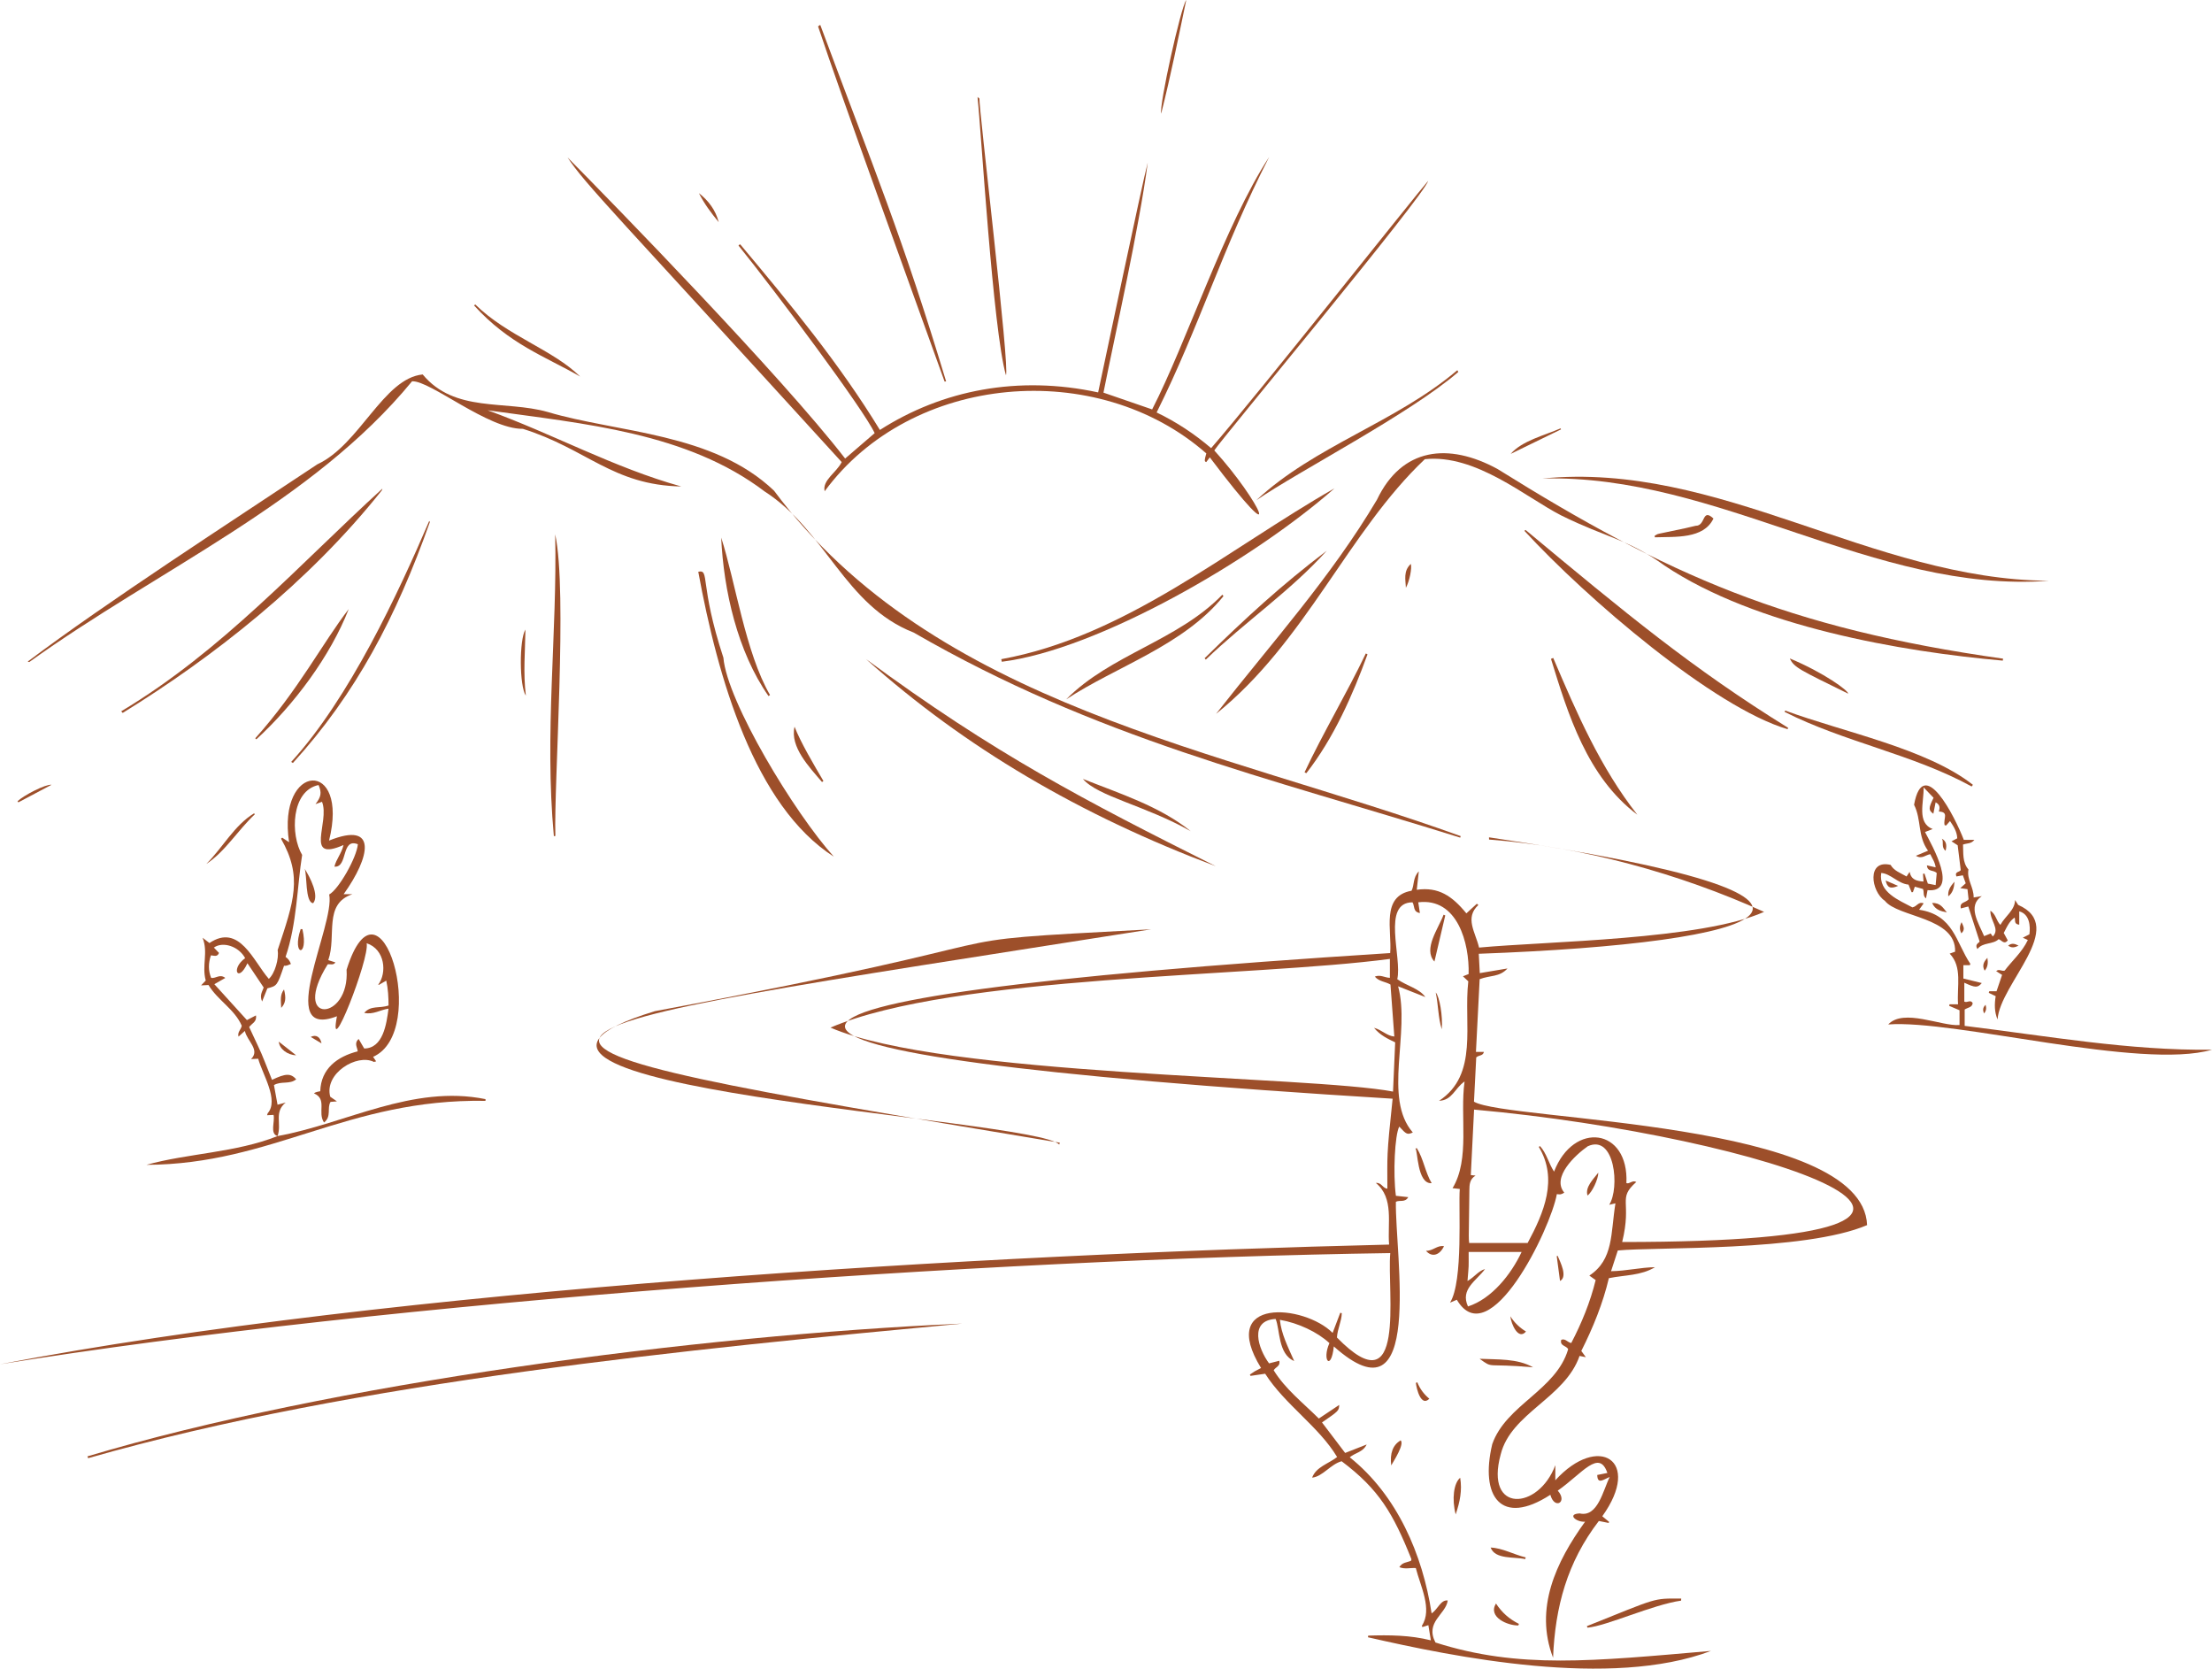 <?xml version="1.0" encoding="UTF-8" standalone="no"?><svg xmlns="http://www.w3.org/2000/svg" xmlns:xlink="http://www.w3.org/1999/xlink" fill="#9d4f2a" height="2262.7" preserveAspectRatio="xMidYMid meet" version="1" viewBox="0.0 -0.0 3000.0 2262.7" width="3000" zoomAndPan="magnify"><defs><clipPath id="a"><path d="M 0 1135 L 2533 1135 L 2533 2262.711 L 0 2262.711 Z M 0 1135"/></clipPath></defs><g><g clip-path="url(#a)" id="change1_1"><path d="M 1991.84 1697.699 C 1991.84 1722.172 1992.289 1711.691 1990.281 1737.07 C 1999.785 1731.691 2004.941 1723.422 2014.051 1720.871 C 2002.293 1736.898 1980.102 1748.09 1990.938 1771.578 C 2023.242 1761.16 2049.434 1727.992 2063.664 1697.699 Z M 2200.066 1684.199 C 2821.84 1684.141 2391.52 1539.742 1999.211 1504.629 L 1994.766 1593.43 L 2001.188 1594.129 C 1993.117 1599.039 1992.91 1606.492 1992.824 1614.012 C 1991.82 1692.379 1991.805 1674.988 1992.547 1685.488 L 2071.855 1685.488 C 2094.047 1644.301 2113.352 1598.57 2086.934 1555.172 L 2088.645 1554.129 C 2097.82 1564.332 2100.16 1577.27 2107.672 1588.75 C 2134.09 1519.98 2209.293 1529.469 2205.797 1604.379 C 2210.434 1605.758 2213.723 1599.879 2219.211 1602.789 C 2193.105 1625.902 2213.672 1628.328 2200.066 1684.199 Z M 1885.023 1300.309 C 1698.09 1325.23 1294.492 1321.883 1126.328 1393.43 C 1278.418 1459.5 1776.582 1458.59 1889.281 1480.223 L 1892.191 1413.469 C 1881.613 1408.34 1871.938 1403.93 1863.469 1393.73 C 1874.344 1396.578 1880.711 1404.699 1891.031 1405.551 L 1885.801 1335.051 C 1878.98 1331 1870.465 1331.191 1864.578 1324.281 C 1872.195 1321.199 1878.117 1325.812 1885.023 1325.969 Z M 2019.434 1135.441 C 2587.992 1219.84 2398.945 1278.941 2005.582 1293.34 L 2006.953 1319.57 L 2044.52 1313.258 C 2033.613 1325.23 2021.305 1322.219 2006.777 1327.781 L 2001.742 1426.371 L 2012.543 1426.371 C 2011.402 1432 2005.758 1430.5 2002.121 1433.879 L 1999.074 1493.93 C 2044.727 1520.73 2527.105 1518.66 2532.211 1661.281 C 2447.832 1697.48 2243.242 1690.68 2194.129 1695.68 L 2184.969 1723.781 C 2205.797 1723.461 2224.926 1718.621 2244.59 1718.34 C 2225.375 1729.941 2204.168 1728.738 2182.008 1733.23 C 2173.926 1767.422 2160.613 1800.16 2144.633 1831.91 L 2150.777 1840.371 L 2142.262 1838.672 C 2122.422 1895.879 2049.191 1916 2035.273 1972.332 C 2013.391 2052.441 2086.516 2048.031 2109.387 1986.828 L 2109.387 2007.281 C 2167.555 1943.41 2227.68 1980.102 2173.094 2056.082 L 2182.34 2063.719 L 2181.715 2065.148 L 2168.402 2062.492 C 2125.539 2118.32 2109.16 2178.789 2106.32 2247.879 C 2080.75 2181.051 2110.164 2118.219 2149.738 2063.461 C 2137.742 2064.402 2124.656 2052.941 2142.484 2052.25 C 2167.086 2057.832 2174.234 2020.52 2183.133 2002.852 C 2174.91 2006.02 2166.516 2013.59 2166.254 2000.102 L 2179.984 1997.352 C 2168.73 1964.391 2145.898 1998.129 2112.676 2021.332 C 2126.629 2037.051 2108.242 2047.531 2102.652 2026.969 C 2035.723 2070.379 2006.934 2029.34 2023.848 1958.242 C 2042.684 1904.75 2110.426 1885.301 2126.785 1829.66 C 2124.914 1824.699 2115.012 1825.371 2117.438 1816.82 C 2122.82 1814.59 2125.539 1820.02 2130.973 1821.199 C 2145.082 1794.18 2156.715 1765.898 2164.09 1735.828 L 2155.523 1729.73 C 2188.621 1707.891 2184.277 1672.719 2190.926 1631.73 L 2182.492 1633.719 C 2197.035 1611.039 2190.199 1537.371 2153.305 1554.402 C 2136.375 1566.281 2103.984 1596.492 2121.555 1617.25 C 2116.762 1619.898 2116.762 1619.898 2111.465 1619.27 C 2102.875 1666.781 2020.004 1837.398 1975.809 1762.48 L 1966.578 1766.422 C 1984.859 1737.301 1977.762 1636.281 1979.824 1612.27 L 1970.008 1611.199 C 1994.035 1571.543 1979.684 1513.711 1986.316 1466.5 C 1972.605 1476.07 1969.922 1491.789 1951.676 1492.75 C 2005.824 1457.09 1984.707 1388.949 1991.352 1330.691 L 1984.098 1323.871 L 1991.805 1320.832 C 1992.996 1279.34 1976.777 1216.91 1923.508 1223.559 L 1925.707 1238.082 C 1916.082 1236.59 1918.801 1228.18 1915.664 1223.559 C 1873.371 1223.871 1901.902 1298.48 1895.031 1327.789 C 1907.738 1336.852 1924.926 1340.348 1933.117 1352.039 L 1896.172 1337.449 C 1913.121 1399.902 1875.348 1488.859 1916.117 1535.68 C 1908.602 1538.922 1907.684 1538.48 1897.715 1527.699 C 1891.723 1538.922 1889.109 1591.27 1893.176 1621.52 L 1909.934 1623.359 C 1905.539 1631.07 1898.527 1626.891 1893.145 1629.648 C 1891.844 1700.801 1932.094 1935.617 1808.973 1825.77 C 1805.527 1859.379 1792.422 1845.16 1803.016 1821.281 C 1786.762 1806.25 1760.742 1793.98 1735.863 1789.699 C 1737.648 1808.809 1746.855 1826.562 1755.219 1845.562 C 1732.992 1836.262 1736.039 1802.039 1730.031 1788.531 C 1693.699 1790.562 1706.398 1828.809 1721.16 1848.762 L 1735.035 1845.219 C 1736.766 1852.82 1729.82 1853.652 1727.449 1858.18 C 1743.168 1883.59 1766.73 1901.828 1788.648 1923.57 L 1816.297 1905.109 C 1815.863 1913.082 1815.863 1913.082 1792.941 1928.859 L 1824.344 1970.211 L 1853.551 1958.762 C 1848.324 1969.422 1837.988 1969.84 1830.578 1976.121 C 1894.789 2027.379 1929.516 2108.09 1941.598 2187.781 C 1950.117 2182.25 1953.977 2168.98 1963.48 2170.309 C 1960.867 2189.359 1932.285 2199.352 1946.828 2227.27 C 2060.062 2263.41 2160.023 2252.559 2320.488 2238.668 C 2184.676 2290.191 1971.617 2246.859 1855.281 2220.168 L 1855.609 2217.941 C 1884.105 2217 1912.672 2217.262 1940.578 2224.328 L 1937.203 2203.762 L 1929.082 2206.359 C 1928.789 2205.578 1928.391 2204.52 1928.391 2204.52 C 1943.055 2182.262 1926.297 2150.629 1920.168 2126.301 C 1912.828 2125.84 1905.383 2128.16 1897.852 2125.121 C 1901.625 2118.43 1908.551 2118.762 1913.711 2116.418 C 1913.969 2115.5 1914.246 2114.32 1914.246 2114.32 C 1889.508 2052.449 1870.414 2019.68 1819.586 1981.492 C 1804.594 1985.449 1793.809 2002.359 1779.523 2003.719 C 1785.152 1988.98 1801.285 1985.18 1813.457 1975.762 C 1788.77 1934.5 1742.426 1904.48 1715.867 1862.801 L 1696 1865.73 L 1695.141 1863.922 C 1703.07 1858.609 1699.18 1860.852 1710.277 1855.031 C 1650.949 1758.531 1768.652 1768.641 1807.363 1807.422 L 1817.73 1780.148 L 1819.809 1780.719 C 1819.531 1791.711 1813.977 1801.801 1813.195 1813.672 C 1908.016 1910.582 1880.938 1752.141 1885.527 1699.211 C 1336.48 1707.199 523.418 1765.539 0 1849.949 C 532.988 1747.691 1336.969 1700.77 1883.969 1687.672 C 1881.473 1658.688 1890.961 1624.781 1866.016 1604.109 C 1873.719 1603.242 1874.984 1611.16 1881.598 1611.961 C 1881.598 1566.422 1880.195 1569.84 1888.727 1489.871 C 893.316 1428.691 904.547 1354.82 1885.422 1292.379 C 1888.07 1261.582 1872.488 1215.238 1914.402 1207.859 C 1918.367 1200.281 1915.941 1190.082 1924.254 1181.559 L 1921.465 1206.551 C 1950.98 1202.371 1969.367 1214.859 1988.758 1238.531 L 2002.953 1225.488 L 2005.012 1227.199 C 1986.16 1244.652 2000.996 1263.891 2005.965 1284.941 C 2097.855 1276.328 2307.191 1274.59 2392.504 1236.531 C 2277.59 1184.441 2145.289 1148.012 2019.535 1138.441 L 2019.434 1135.441" fill="inherit"/></g><g id="change1_2"><path d="M 37.566 897.133 C 144.715 816.434 312.902 707.766 430.445 629.594 C 487.711 603.172 520.086 512.977 573.254 507.766 C 616.82 560.207 684.93 542.316 742.754 558.641 C 837.199 586.871 967.32 586.543 1049.84 665.473 C 1266.293 956.93 1655.688 1016.164 1981.055 1133.789 L 1980.41 1135.84 C 1716.672 1053.41 1487.867 1001.422 1239.168 857.754 C 1145.312 821.16 1120.43 720.016 1037.062 666.441 C 931.562 586.434 792.973 574.793 661.32 556.344 C 748.922 587.965 832.879 634.344 923.941 659.66 C 830.816 657.875 795.398 608.398 709.117 581.512 C 661.754 582.023 583.41 515.711 558.859 517.039 C 423.824 681.465 214.008 772.422 39.672 897.766 L 37.566 897.133" fill="inherit"/></g><g id="change1_3"><path d="M 1568.668 559.316 C 1595.832 572.371 1619.84 588.328 1642.59 607.695 C 1704.098 536.98 1922.406 261.441 1937.02 245.168 C 1930.957 266.359 1657.48 594.254 1646.852 610.777 C 1709.23 679.227 1747.223 761.324 1640.777 620.184 L 1635.973 626.586 C 1633.309 625.691 1633.332 624.422 1636.051 614.852 C 1488.258 484.891 1236.188 505.992 1118.414 666.16 C 1114.984 651.047 1134.645 640.719 1141.535 626.586 C 836.848 292.266 793.508 249.848 769.754 213.477 C 832.391 276.809 1059.555 509.652 1146.227 621.793 L 1186.246 587.336 C 1171.754 555.73 1052.145 395.613 1001.555 332.934 C 1002.676 331.918 1003.145 331.516 1003.145 331.516 L 1004.094 331.551 C 1071.516 411.965 1138.516 493.152 1193.355 583.035 C 1278.148 528.695 1381.223 508.723 1489.34 532.113 C 1495.211 505.277 1549.602 245.961 1556.621 220.457 C 1544.746 310.363 1512.102 454.344 1496.57 532.414 L 1562.582 555.18 C 1609.098 464.781 1661.102 304.965 1721.316 212.82 C 1657.629 336.961 1627.094 442.121 1568.668 559.316" fill="inherit"/></g><g id="change1_4"><path d="M 376.457 1540.531 C 365.621 1537.379 373.117 1521.289 371.027 1511.809 L 362.195 1512.262 C 362.551 1511.051 363.043 1509.559 363.043 1509.559 C 378.68 1491.941 355.879 1456.531 350.191 1435.68 L 340.492 1436.109 C 353.23 1423.66 335.039 1411.641 332.105 1398 L 323.465 1405.672 C 321.762 1399.328 327.008 1396.199 327.859 1390.91 C 318.293 1368.609 295.312 1356.5 282.773 1335.711 L 272.719 1336.219 L 279.031 1329.621 C 273.438 1309.141 282.727 1291.77 274.746 1271.609 L 284.051 1278.77 C 324.66 1251.461 343.738 1303.73 364.602 1327.371 C 372.836 1320.02 378.574 1299.828 376.547 1288.398 C 398.605 1221.969 410.676 1188.91 381.125 1137.27 L 382.77 1135.91 L 392.07 1142.078 C 375.652 1033.93 474.191 1027.82 446.285 1139.84 C 513.008 1112.969 502.016 1162.27 466.062 1212.551 L 477.973 1212.551 C 438.133 1225.871 456.871 1269.039 445.23 1301.93 L 454.914 1305.07 C 451.98 1309.301 448.176 1307.02 444.434 1307.672 C 393.059 1390.121 474.672 1385.109 470.039 1315.012 C 515.543 1169.469 583.121 1399.27 505.996 1433.078 L 510.16 1439.211 C 508.746 1439.602 507.098 1439.988 507.098 1439.988 C 484.277 1428.379 439.332 1455.488 447.875 1487.172 L 456.953 1493.5 L 448.312 1494.18 C 443.117 1502.34 450.02 1513.941 439.488 1522.16 C 430.145 1508.441 444.176 1490.559 425.945 1482.68 C 427.133 1480.898 432.445 1480.059 434.348 1479.699 C 435.312 1449.109 457.43 1432.719 485.137 1425.648 C 484.734 1420.148 479.832 1414.922 486.414 1408.891 L 493.973 1421.801 C 519.641 1421.441 524.191 1388.641 526.914 1367.77 C 515.93 1369.238 506.273 1376.27 493.961 1373.469 C 503.074 1362.949 514.656 1367.738 526.961 1363.461 C 526.914 1352.172 526.391 1341.18 523.871 1329.73 C 519.965 1332.012 516.965 1333.762 513.938 1335.48 L 512.945 1335.301 C 525.035 1319.289 522.316 1287.32 497.273 1279.039 C 501.77 1299.359 444.316 1444.93 456.977 1378.07 C 371.363 1410.891 454.949 1253.949 446.461 1212.941 C 459.09 1206.172 483.73 1163.23 485.348 1144.809 C 462.227 1135.691 472.254 1176.852 453.559 1175.16 C 455.867 1165.238 463.262 1157.289 465.906 1145.859 C 411.938 1169.648 447.762 1114.73 436.727 1087.238 L 427.879 1090.43 C 435.516 1080.449 436.578 1075.07 432.043 1064.512 C 394.836 1072.281 393.527 1131.91 409.77 1159.328 C 403.004 1201.398 402.727 1252.82 387.293 1297.551 C 391.031 1300.16 393.031 1303.059 394.547 1307.16 C 391.566 1308.371 388.48 1310.109 385.234 1309.52 C 375.871 1336.75 375.871 1336.75 362.621 1340.238 L 355.48 1358.07 C 351.492 1349.148 356.281 1343.73 357.617 1339.09 L 335.574 1306.172 C 322.914 1333.66 312.426 1313.68 332.488 1299.289 C 324.07 1283.512 302.586 1276.109 290.074 1284.93 L 297.008 1292.191 C 294.613 1298.262 289.902 1295.578 286.039 1295.469 C 282.484 1306.039 282.359 1316.109 286.34 1325.969 C 292.559 1327.371 297.996 1320.109 305.566 1326.109 L 290.719 1334.59 L 334.879 1383.25 L 347.117 1376.91 C 348.637 1385.988 341.34 1387.699 337.938 1392.73 C 359.016 1438.012 351.09 1419.699 368.914 1464.301 C 387.406 1455.48 394.223 1455.191 401.723 1463.531 C 393.055 1470.828 381.277 1465.59 371.555 1471.398 L 376.414 1498.02 L 387.438 1495.102 C 371.27 1508.191 382.375 1523.48 376.457 1540.531" fill="inherit"/></g><g id="change1_5"><path d="M 3000 1423.449 C 2903.445 1451.391 2651.41 1382.359 2560.895 1389.18 C 2581.543 1366.91 2633.484 1392.02 2657.594 1389.98 L 2657.594 1369.961 L 2643.57 1363.949 L 2644.047 1361.832 L 2655.605 1361.832 C 2653.801 1337.441 2661.828 1311.43 2644.215 1293.109 L 2651.594 1290.52 C 2653.215 1243.422 2573.945 1244.199 2556.273 1221.461 C 2537.504 1208.961 2531.375 1164.949 2564.133 1172.832 C 2568.586 1180.73 2577.422 1183.75 2585.758 1188.5 L 2589.902 1182.262 C 2592.09 1193.16 2599.672 1194.711 2608.73 1195.379 L 2608.047 1185.012 L 2610.016 1184.512 L 2614.637 1198.199 L 2625.184 1200.199 L 2626.672 1183.84 C 2622.164 1179.25 2613.883 1182.59 2613.402 1173.449 L 2625.219 1176.16 C 2624.316 1168.883 2620.453 1163.891 2617.93 1158.312 C 2611.527 1159.18 2606.688 1165.48 2598.422 1160.469 L 2614.859 1153.551 C 2600.445 1133.629 2606.262 1111.93 2595.938 1091.281 C 2608.453 1022.301 2651.375 1107.59 2663.391 1138.871 L 2677.746 1138.871 C 2673.273 1144.48 2667.883 1143.199 2662.324 1145.262 C 2662.969 1156.422 2661.164 1169.172 2669.688 1179.039 C 2667.203 1192.789 2676.918 1202.871 2676.754 1217 L 2687.832 1215.172 C 2667.773 1228.219 2683.453 1251.828 2690.961 1269.43 L 2699.832 1265.809 L 2702.688 1269.871 C 2712.992 1259.801 2698.602 1248.098 2699.5 1234.91 C 2707.102 1239.941 2707.324 1248.52 2712.992 1254.172 C 2719.414 1242.352 2732.777 1234.199 2732.887 1220.449 L 2737.141 1227.062 C 2804.758 1256.719 2712.387 1333.641 2709.164 1382.422 C 2704.785 1372.039 2704.914 1361.629 2706.625 1350.809 L 2697.258 1346.359 L 2697.883 1344.18 L 2707.766 1344.18 L 2715.312 1321.992 L 2707.289 1316.941 C 2711.355 1313.211 2714.613 1317.543 2718.828 1316.121 C 2728.672 1302.949 2742.293 1291.422 2750.246 1274.68 L 2743.398 1271.539 L 2752.359 1266.98 C 2753.945 1255.629 2752.508 1239.43 2738.574 1235.82 L 2738.574 1253.91 C 2730.828 1253.172 2733.734 1247.488 2732.316 1244.262 C 2726.797 1248.16 2724.055 1252.02 2717.559 1265.109 L 2723.043 1275.25 C 2717.961 1281.242 2715.016 1275.129 2710.691 1273.512 C 2702.887 1281.082 2689.215 1277.41 2681.852 1286.941 C 2677.637 1280.16 2684.152 1278.762 2684.852 1276.73 L 2669.465 1229.211 L 2659.398 1231.84 C 2657.246 1222.949 2665.895 1224.441 2669.871 1219.492 L 2668.359 1205.762 L 2658.605 1204.332 L 2665.988 1197.77 L 2662.102 1186.941 L 2653.359 1188.492 C 2650.582 1181.672 2657.5 1182.852 2659.23 1179.91 L 2655.074 1146.23 L 2646.715 1140.84 L 2654.5 1136.77 C 2654.133 1127.719 2649.645 1120.723 2644.672 1113.371 L 2639.391 1119.398 L 2637.367 1118.949 C 2635.215 1110.012 2643.754 1101.129 2629.562 1100.441 C 2630.906 1095.941 2631.605 1091.27 2625.164 1087.949 L 2622.074 1103.48 C 2615.355 1098.551 2615.41 1095.871 2622.387 1081.82 L 2608.875 1067.742 C 2609.41 1087.891 2599.25 1115.852 2621.207 1124.172 L 2610.789 1128.23 C 2620.637 1147.129 2657.172 1210.828 2614.23 1207.09 L 2612.098 1218.262 C 2607.387 1214.32 2609.98 1209.941 2607.992 1205.48 L 2596.969 1202.352 L 2594.375 1209.719 L 2592.605 1209.91 L 2588.375 1199.531 C 2574.605 1198.48 2564.059 1184.551 2551.398 1183.762 C 2547.441 1210.031 2575.562 1220.699 2593.672 1230.43 C 2600.023 1229.238 2601.844 1222.059 2608.914 1224.988 L 2602.785 1233.629 C 2649.773 1240.75 2652.496 1277.609 2672.301 1307.078 L 2671.453 1308.84 L 2662.801 1308.84 L 2662.801 1326.91 L 2687.797 1333.031 C 2682.055 1339.641 2679.074 1339.531 2664.074 1332.578 L 2664.074 1358.211 C 2668.102 1360.25 2672.43 1354.883 2675.445 1360.242 C 2674.766 1366.27 2668.672 1366.102 2664.551 1368.941 L 2664.551 1391.102 C 2775.992 1404.738 2887.602 1424.781 3000 1423.449" fill="inherit"/></g><g id="change1_6"><path d="M 2716.254 895.82 C 2579.891 883.832 2381.191 849.867 2257.324 766.785 C 2207.125 730.551 2179.707 729.734 2117.406 698.953 C 2069.242 674.344 2001.574 615.484 1932.441 622.652 C 1828.41 720.996 1771.043 870.164 1649.305 967.977 C 1724.012 872.504 1805.16 782.793 1867.527 677.559 C 1901.227 606.859 1964.41 599.793 2030.875 635.887 C 2261.84 779.984 2424.141 851.836 2716.656 893.176 L 2716.254 895.82" fill="inherit"/></g><g id="change1_7"><path d="M 1436.539 1552.09 C 1406.719 1516.012 549.574 1474.762 888.137 1371.18 C 1459.602 1264.672 1213.871 1278.621 1561.309 1260.141 C 619.109 1408.551 552.605 1402.73 1437.379 1549.531 L 1436.539 1552.09" fill="inherit"/></g><g id="change1_8"><path d="M 118.602 1974.828 C 448.488 1876.34 942.035 1810.641 1305.051 1794.84 C 939.93 1829.02 483.652 1873.141 119.504 1977.328 L 118.602 1974.828" fill="inherit"/></g><g id="change1_9"><path d="M 2778.695 787.57 C 2541.5 805.18 2330.848 642.551 2091.758 648.906 C 2332.516 625.059 2537.68 785.75 2778.695 787.57" fill="inherit"/></g><g id="change1_10"><path d="M 2424.418 988.797 C 2324.094 959.188 2151.984 811.699 2067.43 719.766 L 2069.035 718.637 C 2204.457 831.25 2294.723 906.172 2425.148 986.953 L 2424.418 988.797" fill="inherit"/></g><g id="change1_11"><path d="M 1648.891 1174.613 C 1464.801 1105.371 1308.816 1013.801 1174.535 893.746 C 1349.168 1022.441 1471.207 1085.625 1648.891 1174.613" fill="inherit"/></g><g id="change1_12"><path d="M 1357.949 893.859 C 1526.402 863.355 1666.195 744.059 1809.887 662.203 C 1699.527 759.426 1488.625 881.234 1358.691 897.344 L 1357.949 893.859" fill="inherit"/></g><g id="change1_13"><path d="M 947.023 775.32 C 963.086 771.68 948.16 791.391 981.098 891.828 C 986.012 951.262 1077.59 1102.648 1130.891 1161.68 C 1023.289 1092.609 973.633 920.172 947.023 775.32" fill="inherit"/></g><g id="change1_14"><path d="M 164.41 964.52 C 301.844 882.352 407.438 763.738 518.652 662.57 C 518.23 663.879 517.871 664.91 517.871 664.91 C 418.871 789.621 288.137 891.762 166.398 966.738 L 164.41 964.52" fill="inherit"/></g><g id="change1_15"><path d="M 1281.098 517.41 C 1233.527 385.172 1141.758 132.75 1109.496 35.754 L 1112.438 33.703 C 1186.797 233.355 1223.117 318.645 1283.137 517.148 L 1281.098 517.41" fill="inherit"/></g><g id="change1_16"><path d="M 376.457 1540.531 C 469.117 1523.738 559.512 1470.34 658.465 1490.461 L 658.441 1492.77 C 470.605 1489.711 369.898 1578.941 198.516 1579.551 C 254.359 1563.922 320.082 1563.07 376.457 1540.531" fill="inherit"/></g><g id="change1_17"><path d="M 751.172 1133.879 C 738.199 993.078 755.824 859.961 752.965 724.539 C 769.957 802.738 751.094 1061.691 753.199 1133.551 L 751.172 1133.879" fill="inherit"/></g><g id="change1_18"><path d="M 2106.535 892.172 C 2138.305 966.664 2170.48 1040.961 2220.629 1104.762 C 2152.473 1053.551 2126.559 968.254 2103.508 893.453 L 2106.535 892.172" fill="inherit"/></g><g id="change1_19"><path d="M 2674.051 1066.492 C 2594.074 1022.66 2501.82 1006.523 2420.398 965.344 L 2421.039 963.504 C 2500.359 992.805 2613.133 1014.961 2675.727 1064.211 L 2674.051 1066.492" fill="inherit"/></g><g id="change1_20"><path d="M 1659.309 808.395 C 1604.977 875.52 1513.898 903.664 1446.102 948.273 C 1505.957 887.57 1597.465 868.789 1657.832 806.367 L 1659.309 808.395" fill="inherit"/></g><g id="change1_21"><path d="M 1325.762 131.617 C 1327.461 132.91 1328.352 133.629 1328.352 133.629 C 1326.781 140.727 1370.176 502.504 1364.242 508.621 C 1346.512 445.84 1330.719 176.891 1325.762 131.617" fill="inherit"/></g><g id="change1_22"><path d="M 394.934 1033.191 C 473.754 946.891 539.988 804.738 582.102 706.488 L 583.031 707.828 C 537.27 836.738 482.766 940.609 397.223 1034.621 L 394.934 1033.191" fill="inherit"/></g><g id="change1_23"><path d="M 1977.824 504.375 C 1911.707 561.539 1762.277 638.355 1703.879 678.352 C 1783.234 604.332 1892.488 573.148 1976.492 502.02 L 1977.824 504.375" fill="inherit"/></g><g id="change1_24"><path d="M 978.109 729.02 C 997.145 787.699 1011.102 885.5 1044.32 942.43 L 1042.309 943.898 C 1000.09 883.68 981.383 800.141 978.109 729.02" fill="inherit"/></g><g id="change1_25"><path d="M 346.164 1001.18 C 404.508 936.051 437.609 871.641 472.973 825.879 C 447.828 890.059 398.855 955.57 347.699 1002.539 L 346.164 1001.18" fill="inherit"/></g><g id="change1_26"><path d="M 1854.664 887.289 C 1834.773 942.258 1808.707 1001.117 1771.715 1048.441 L 1769.281 1047.281 C 1794.734 993.129 1826.469 940.359 1852.398 886.105 L 1854.664 887.289" fill="inherit"/></g><g id="change1_27"><path d="M 1633.754 892.57 C 1689.512 837.926 1737.555 793.727 1799.375 746.809 C 1750.281 801.41 1688.41 843.301 1635.344 894.457 L 1633.754 892.57" fill="inherit"/></g><g id="change1_28"><path d="M 644.523 412.824 C 688.059 455.645 749.008 473.598 786.848 510.594 C 739.148 483.266 690.547 466.695 642.957 414.207 L 644.523 412.824" fill="inherit"/></g><g id="change1_29"><path d="M 2279.945 2170.488 C 2241.227 2175.988 2178.824 2204.949 2152.973 2207.141 L 2152.215 2205.078 C 2249.508 2166.168 2241.129 2167.48 2280.141 2167.719 L 2279.945 2170.488" fill="inherit"/></g><g id="change1_30"><path d="M 1468.699 1056.238 C 1519.512 1076.449 1572.449 1093.141 1615 1127.172 C 1553.578 1092.352 1488.738 1080.031 1468.699 1056.238" fill="inherit"/></g><g id="change1_31"><path d="M 2323.844 703.125 C 2310.582 731.27 2271.633 727.605 2244.348 728.605 L 2244.047 726.566 C 2250.977 722.957 2239.742 725.953 2285.562 716.285 C 2290.324 715.289 2295.043 714.117 2299.75 712.965 C 2313.578 713.207 2308.016 688.387 2323.844 703.125" fill="inherit"/></g><g id="change1_32"><path d="M 1608.836 -0.004 C 1598.09 51.469 1587.734 103.023 1574.84 153.996 C 1571.965 142.754 1601.465 9.617 1608.836 -0.004" fill="inherit"/></g><g id="change1_33"><path d="M 2427.426 892.867 C 2473.871 912.27 2506.941 936.629 2506.555 940.613 C 2441.605 908.672 2433.008 905.176 2427.426 892.867" fill="inherit"/></g><g id="change1_34"><path d="M 1114.891 1060.488 C 1098.02 1040.621 1071.09 1012.949 1077.59 985.449 C 1085.922 1006.781 1103.449 1036.449 1116.75 1059.012 L 1114.891 1060.488" fill="inherit"/></g><g id="change1_35"><path d="M 1945.43 1303.879 C 1929.641 1286.867 1951.199 1258.688 1957.805 1240.387 L 1960.125 1241.328 L 1945.43 1303.879" fill="inherit"/></g><g id="change1_36"><path d="M 345.551 1104.262 C 322.945 1125.379 305.039 1155.219 279.785 1171.539 C 302.062 1149.52 317.719 1119.078 344.672 1102.852 L 345.551 1104.262" fill="inherit"/></g><g id="change1_37"><path d="M 712.602 853.691 C 712.246 883.031 709.422 912.281 713.195 943.34 C 704.293 930.398 704.09 867.379 712.602 853.691" fill="inherit"/></g><g id="change1_38"><path d="M 2079.195 1854.102 C 2013.426 1848.262 2026.094 1856.473 2006.691 1842.531 C 2030.52 1843.73 2057.816 1841.859 2079.195 1854.102" fill="inherit"/></g><g id="change1_39"><path d="M 2059.207 2204.148 C 2044.91 2204.469 2017.5 2192.891 2028.898 2174.379 C 2037.141 2186.891 2046.883 2195.43 2060.027 2202.02 L 2059.207 2204.148" fill="inherit"/></g><g id="change1_40"><path d="M 1974.25 2053.578 C 1968.848 2032.898 1971.562 2011.141 1980.359 2003.859 C 1983.156 2021.098 1980.102 2036.199 1974.25 2053.578" fill="inherit"/></g><g id="change1_41"><path d="M 413.129 1177.988 C 420.469 1189.5 433.297 1214.352 424.738 1224.738 C 413.578 1223.82 416.688 1185.82 413.129 1177.988" fill="inherit"/></g><g id="change1_42"><path d="M 1921.566 1556.914 C 1930.715 1571.723 1932.883 1589.453 1941.672 1604.422 C 1921.613 1605.863 1922.969 1558.844 1919.586 1557.523 L 1921.566 1556.914" fill="inherit"/></g><g id="change1_43"><path d="M 2117.078 582.258 L 2048.812 615.508 C 2064.164 597.688 2094.633 590.402 2116.598 580.844 L 2117.078 582.258" fill="inherit"/></g><g id="change1_44"><path d="M 2068.52 2114.199 C 2053.867 2110.809 2027.656 2114.949 2021.637 2098.5 C 2037.785 2099.172 2053.172 2108.051 2069.203 2111.879 L 2068.52 2114.199" fill="inherit"/></g><g id="change1_45"><path d="M 947.926 261.934 C 961 272.246 970.582 284.973 974.754 301.273 C 964.66 288.961 955.094 276.309 947.926 261.934" fill="inherit"/></g><g id="change1_46"><path d="M 1886.816 1987.148 C 1884.852 1970.461 1889.047 1959.488 1899.59 1953.109 C 1905.094 1958.219 1890.473 1980.699 1886.816 1987.148" fill="inherit"/></g><g id="change1_47"><path d="M 410.137 1259.969 C 419.148 1299.199 395.191 1296.59 407.797 1259.871 L 410.137 1259.969" fill="inherit"/></g><g id="change1_48"><path d="M 2153.039 1621.148 C 2149.555 1609.82 2160.617 1599.352 2167.719 1590.098 C 2167.629 1599.141 2159.277 1616.781 2153.039 1621.148" fill="inherit"/></g><g id="change1_49"><path d="M 23.742 1086.512 C 32.438 1078.328 61.754 1063.199 69.953 1064.148 L 24.941 1087.988 L 23.742 1086.512" fill="inherit"/></g><g id="change1_50"><path d="M 1955.395 1395.777 C 1950.352 1379.809 1950.82 1362.969 1947.195 1345.816 C 1952.441 1351.738 1956.898 1377.855 1955.395 1395.777" fill="inherit"/></g><g id="change1_51"><path d="M 1906.734 797.105 C 1906.25 786.023 1903.031 774.277 1913.43 764.676 C 1915.086 770.258 1911.832 787.504 1906.734 797.105" fill="inherit"/></g><g id="change1_52"><path d="M 2115.766 1737.012 L 2111.305 1703.41 L 2112.504 1702.852 C 2116.156 1711.461 2126.449 1731.328 2115.766 1737.012" fill="inherit"/></g><g id="change1_53"><path d="M 2048.379 1784.902 C 2053.852 1793.5 2060.859 1800.293 2069.594 1805.562 C 2059.207 1817.953 2049.434 1795.352 2048.379 1784.902" fill="inherit"/></g><g id="change1_54"><path d="M 1958.414 1689.859 C 1952.297 1702.738 1941.555 1705.117 1934 1696.121 C 1943.719 1696.297 1949.172 1688.23 1958.414 1689.859" fill="inherit"/></g><g id="change1_55"><path d="M 1922.188 1874.379 C 1925.754 1883.309 1931.082 1890.527 1938.527 1896.699 C 1927.289 1908.109 1921.199 1883.578 1920.258 1875.27 L 1922.188 1874.379" fill="inherit"/></g><g id="change1_56"><path d="M 378.109 1412.5 L 401.605 1430.98 C 389.676 1430.57 378.91 1422.301 378.109 1412.5" fill="inherit"/></g><g id="change1_57"><path d="M 2640.406 1237.293 C 2632.871 1235.57 2624.918 1234.371 2620.414 1224.5 C 2631.559 1223.922 2635.512 1231.371 2640.406 1237.293" fill="inherit"/></g><g id="change1_58"><path d="M 381.383 1366.719 C 381.008 1356.969 379.398 1349.191 385.199 1341.711 C 388.164 1353.512 387.473 1360.211 381.383 1366.719" fill="inherit"/></g><g id="change1_59"><path d="M 2642.332 1215.43 C 2641.551 1207.789 2644.785 1202.109 2650.852 1195.629 C 2650.09 1204.547 2648.219 1210.879 2642.332 1215.43" fill="inherit"/></g><g id="change1_60"><path d="M 2691.68 1316.281 C 2687.594 1309.141 2690.805 1303.84 2695.387 1298.871 C 2696.379 1305.148 2696.195 1311.16 2691.68 1316.281" fill="inherit"/></g><g id="change1_61"><path d="M 2574.258 1201.301 C 2563.883 1205.891 2559.383 1203.551 2557.422 1194.02 L 2574.258 1201.301" fill="inherit"/></g><g id="change1_62"><path d="M 2638.672 1153.68 C 2632.305 1148.559 2636.68 1142.027 2633.668 1137.258 C 2639.289 1140.488 2640.797 1145.508 2638.672 1153.68" fill="inherit"/></g><g id="change1_63"><path d="M 436.062 1414.84 L 421.41 1406.078 C 428.684 1402.488 434.371 1406.02 436.062 1414.84" fill="inherit"/></g><g id="change1_64"><path d="M 2660.383 1250.484 C 2662.133 1255.223 2666.273 1259.98 2660.059 1265.613 C 2657.145 1259.914 2657.832 1255.191 2660.383 1250.484" fill="inherit"/></g><g id="change1_65"><path d="M 2723.539 1282.273 C 2728.312 1278.543 2732.375 1279.461 2737.684 1282.344 C 2732.391 1284.875 2728.312 1285.883 2723.539 1282.273" fill="inherit"/></g><g id="change1_66"><path d="M 2690.922 1374.23 C 2688.84 1369.52 2689.105 1366.27 2692.938 1362.527 C 2694.195 1367.078 2693.98 1370.328 2690.922 1374.23" fill="inherit"/></g></g></svg>